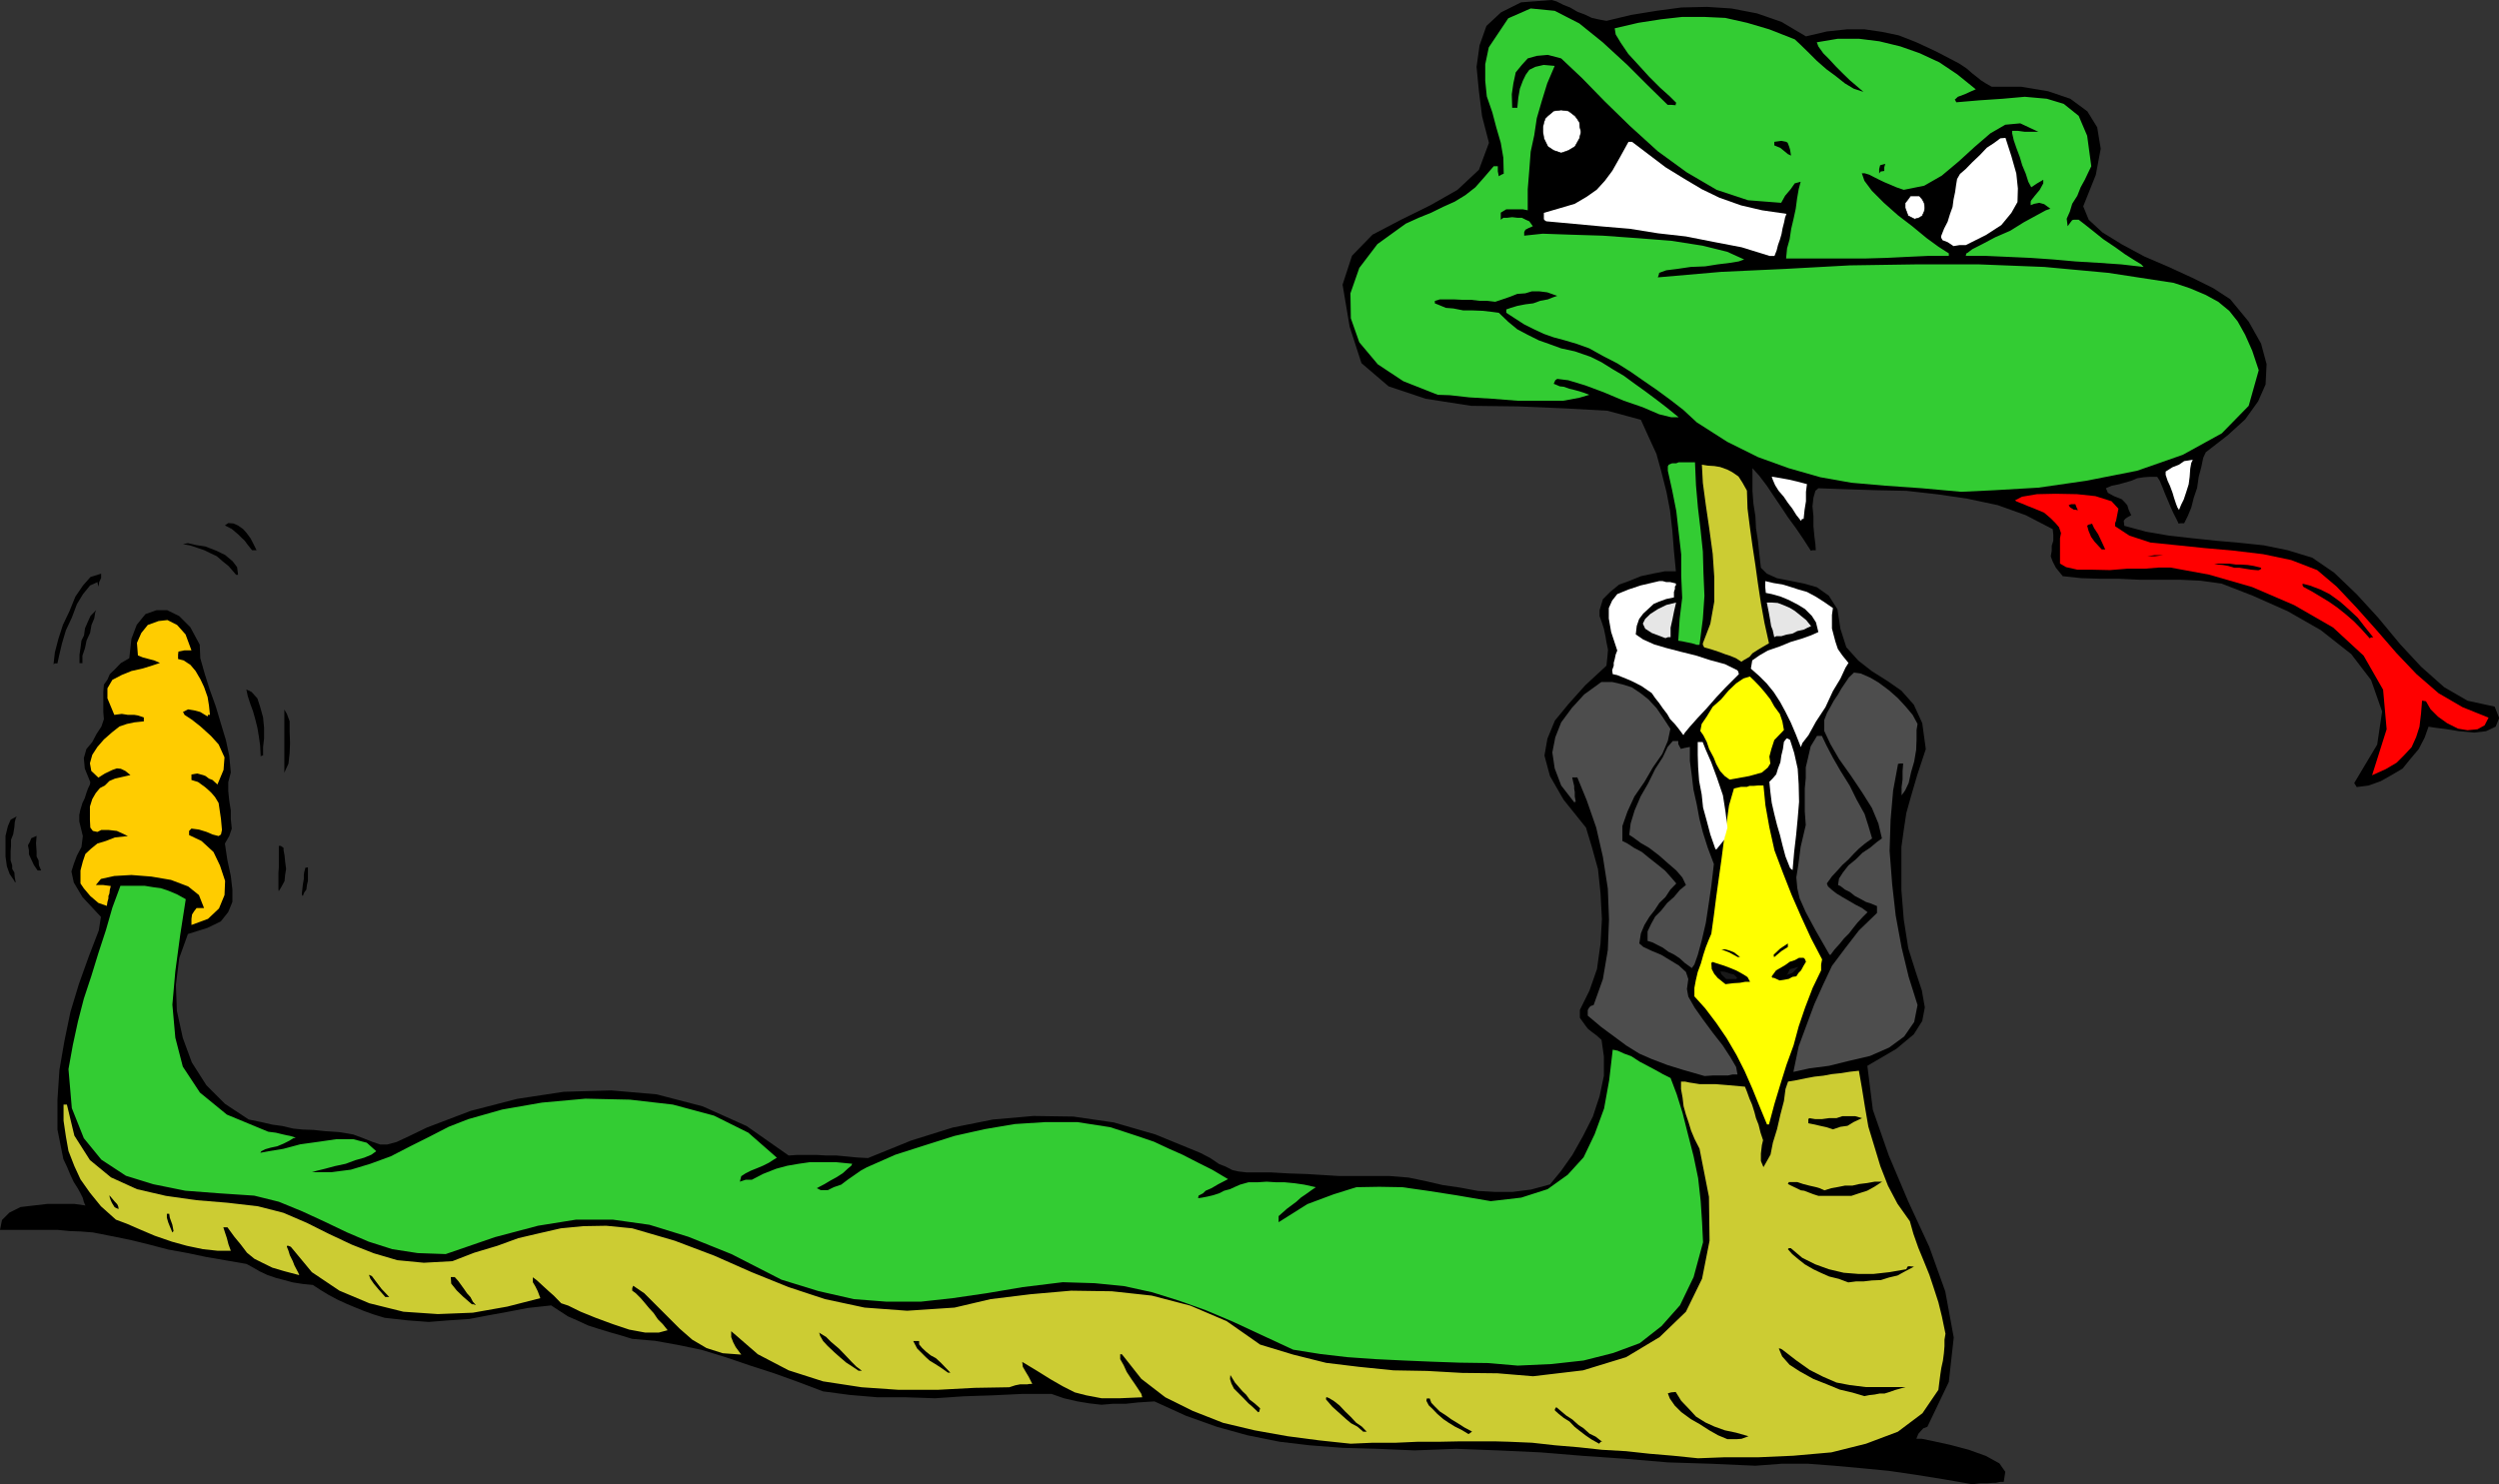 <svg xmlns="http://www.w3.org/2000/svg" version="1.2" width="480" height="75.44mm" viewBox="0 0 12700 7544" preserveAspectRatio="xMidYMid" fill-rule="evenodd" stroke-width="28.222" stroke-linejoin="round" xml:space="preserve"><rect x="0" y="0" width="12700" height="7544" fill="#333333" stroke="none"/><defs class="ClipPathGroup"><clipPath id="a" clipPathUnits="userSpaceOnUse"><path d="M0 0h12700v7544H0z"/></clipPath></defs><g class="SlideGroup"><g class="Slide" clip-path="url(#a)"><g class="Page"><g class="com.sun.star.drawing.PolyPolygonShape"><path class="BoundingBox" fill="none" d="M0 0h12702v7546H0z"/><path d="m10023 7545-144-25-143-23-137-20-134-13-143-13-132-10h-137l-132 10-224-10-221-7-213-18-216-15-218-18-216-10-213-8-211 8-188-8-178-5-168-13-152-18-164-33-155-43-157-56-160-73-81 5-64 7h-66l-58 5-61-7-61-10-69-16-63-22h-150l-148 7-149 5-145 10-147-5h-145l-142-12-135-18-127-48-122-44-124-40-120-41-124-38-120-25-117-21-116-10-59-18-53-15-59-18-53-17-56-26-46-20-48-31-38-25-119 13-104 20-99 18-94 18-105 7-101 8-107-8-117-13-56-17-50-18-49-20-43-18-43-20-43-23-43-26-38-25-51-5-51-8-48-13-38-10-44-15-38-18-40-23-28-15-104-18-99-17-100-21-94-17-99-26-94-23-99-20-91-18-64-5-55-2-61-6H0l10-50 38-38 56-28 68-8 69-8h137l56 8-8-18-5-20-13-26-12-22-21-33-17-36-18-43-18-38-30-150v-151l10-152 25-145 31-150 43-142 51-142 50-130 6-38 5-31-94-101-44-74-12-56 12-38 16-43 23-43 7-56-18-74v-33l5-25 11-36 12-25 8-26 8-22 10-21 2-12-28-69-5-53 13-46 30-36 21-40 25-38 13-38-3-36v-102l3-38 18-25 12-28 26-25 30-31 43-25 11-99 27-71 44-54 56-20h55l61 30 56 56 48 89 3 69 23 81 25 79 31 86 25 84 26 86 17 79 8 86-13 49v45l5 49 8 50v44l5 48-13 38-22 38 12 81 18 84 8 69v63l-21 51-38 48-68 33-99 31-44 122-17 137 5 132 30 137 46 125 74 116 94 94 121 80 64 13 56 13 51 7 55 13 49 5 56 2 55 6 74 5 71 12 56 21 43 17 38 13h36l48-13 64-30 89-43 223-85 236-61 237-36 241-7 231 20 234 61 223 100 214 150 43-3h99l51 3h50l54 5 51 5 55 3 219-89 211-66 205-41 206-18 203 3 206 30 211 61 229 94 50 26 44 30 33 13 35 18 31 7 43 5h125l87 5 91 3 81 5 82 5h256l99 8 87 18 86 20 89 13 91 17 87 5h89l94-12 96-26 56-68 58-82 54-96 50-99 34-103 22-104v-99l-12-84-26-23-23-17-20-16-13-17-28-39v-40l49-99 38-109 18-130 7-124-7-130-13-124-31-112-30-99-114-142-69-120-28-104 15-86 38-92 69-84 86-96 107-99 5-46 3-35-8-39-5-30-8-38-10-31-12-33v-30l17-56 38-38 44-36 55-20 56-23 61-13 61-12h56l-10-104-8-102-12-104-18-94-26-102-25-91-41-89-38-84-170-46-216-12-236-10-241-3-231-36-188-63-138-118-60-185-36-214 48-147 104-107 145-76 150-74 137-78 109-102 51-137-35-135-16-127-12-124 15-109 35-99 74-69 102-51 155-12 25 7 36 18 33 13 38 22 35 13 38 18 36 8 38 7 125-30 129-21 127-17 130-3 124 8 130 25 124 43 125 74 106-25 104-11h87l89 13 86 18 89 35 99 46 117 61 38 25 30 26 23 18 21 17 25 16 30 17h150l137 23 112 38 87 64 50 81 18 109-25 133-64 160 28 68 69 64 99 61 117 63 119 51 122 56 107 53 86 56 94 114 63 112 28 104-5 103-38 86-66 92-89 81-111 86-13 28-10 48-13 49-8 56-17 50-13 51-18 43-18 36h-20l-8 2-12-25-13-25-15-33-13-31-15-35-13-33-15-36-13-20h-38l-30 2-33 5-31 13-35 10-28 8-36 7-30 13 5 10 5 13 33 18 38 15 13 13 15 17 7 23 13 28-18 10-12 8-8 10 3 26 111 30 117 20 117 13 124 13 115 10 124 13 122 25 125 38 111 76 115 110 109 119 112 135 106 114 117 104 119 69 138 30 23 58-18 44-49 23-60 7-77-7-68-11-56-7-31-5-20 56-30 58-39 46-43 53-56 33-55 31-61 22-61 8-8-13-5-7 117-196 25-168-56-160-101-132-155-122-168-96-178-79-157-61-107-15-104-5h-206l-104-5h-94l-99-3-94-10-35-43-16-31-10-27 5-28v-26l8-25v-31l-3-28-137-71-142-51-155-33-150-22-160-18-150-3-155-5-142-5-15 13-10 35-5 44 5 50v51l5 53 5 39 2 30h-17l-8 3-38-59-38-56-41-56-33-50-38-56-36-54-38-50-35-39v115l5 66 10 63 3 61 10 64 7 68 8 69 30 30 51 23 66 13 74 15 63 18 61 43 44 69 15 99 30 94 61 68 69 54 81 51 69 48 63 71 43 94 18 132-43 130-31 106-25 89-13 86-12 87v218l12 150 23 147 38 120 31 94 15 86-13 69-43 68-89 74-147 86 28 224 81 232 99 234 107 231 81 226 43 234-25 226-109 228-21 8-12 13-13 15-10 25h28l63 13 82 18 94 25 86 31 69 38 30 43-8 51h-17l-23 5h-16l-25 2h-35l-44 5Z"/></g><g class="com.sun.star.drawing.PolyPolygonShape"><path class="BoundingBox" fill="none" d="M323 5443h9565v1971H323z"/><path fill="#CC3" d="m8629 7413-127-13-119-10-119-13-122-7-120-13-119-10-117-13-117-5-71-2h-180l-99 2h-112l-112 5h-117l-114 5-160-17-160-21-168-30-160-38-155-61-139-69-122-94-89-113-10-12h-8v25l18 32 15 33 23 35 18 26 20 30 13 20 5 18-117 5h-89l-79-15-58-15-61-31-61-35-69-43-76-46 3 25 15 26 15 25 18 36h-13l-12 2h-36l-25 5-31 10-176 3-188 10h-198l-188-13-196-30-175-56-157-82-135-117v30l10 26 13 25 28 38-94-7-82-26-73-43-64-56-63-63-61-61-56-56-56-38-5 12v13l18 13 25 25 18 21 25 30 23 25 21 31 25 25 25 31-45 12h-69l-81-15-84-28-89-33-74-30-63-31-36-12-38-39-25-22-23-21-13-12-25-23-20-15v25l12 20 13 26 13 35-168 43-175 31-178 7-175-12-173-43-152-64-140-94-107-129-12-5h-8v5l8 20 7 23 15 30 8 21 13 25 7 13 5 12-76-20-61-18-51-25-40-20-38-31-31-41-33-40-35-48h-21l8 25 10 30 8 31 12 33h-68l-74-8-81-17-76-21-87-30-73-31-69-30-56-21-76-68-56-69-48-68-31-67-30-77-13-73-12-81v-82h17l38 158 79 124 107 88 132 60 147 34 155 22 158 13 155 18 129 33 119 51 112 56 117 55 112 44 119 35 135 13 145-8 111-43 117-35 107-39 107-25 109-25 114-11 117-2 132 13 216 63 201 76 190 84 188 76 185 61 201 43 216 16 241-16 183-43 204-25 206-18 206 3 203 22 196 51 185 79 170 119 168 51 168 42 165 20 177 18 171 3 177 10 181 2 180 15 254-30 219-67 170-102 134-129 82-168 38-193-3-223-48-245-25-49-18-43-13-43-13-38-12-43-5-43-8-44v-38h20l23 5 20 3 31 5h81l61 5 89 8 10 25 13 36 13 30 12 38 8 31 13 33 10 40 13 39-6 25-5 43v38l13 31 13-23 23-41 12-61 21-68 17-74 18-69 8-61 13-38 43-7 48-10 43-8 46-5 43-8 48-5 43-7 46-5 15 86 16 99 17 99 31 102 30 99 39 100 48 91 63 89 18 64 25 71 26 63 30 74 21 63 25 77 18 73 18 87-5 30v33l-3 36-5 38-8 36-5 33-5 38-5 41-81 119-125 94-162 61-176 44-193 17-180 8h-173l-132 5Z"/></g><g class="com.sun.star.drawing.PolyPolygonShape"><path class="BoundingBox" fill="none" d="M7902 7153h241v188h-241z"/><path d="m8127 7339-41-23-29-20-30-23-25-20-26-27-29-18-25-20-20-18v-7l7-10 26 22 25 21 31 20 31 28 25 16 31 28 31 15 33 26h-7l-8 10Z"/></g><g class="com.sun.star.drawing.PolyPolygonShape"><path class="BoundingBox" fill="none" d="M8476 7076h411v241h-411z"/><path d="m8779 7316-48-20-44-25-50-32-44-25-49-36-33-33-25-36-10-26 17-5 23-2 28 45 42 44 33 36 48 30 46 21 53 19 57 12 63 18-35 13-26 2h-46Z"/></g><g class="com.sun.star.drawing.PolyPolygonShape"><path class="BoundingBox" fill="none" d="M7249 7109h233v182h-233z"/><path d="m7463 7290-33-20-36-18-34-21-25-17-31-27-22-23-21-20-12-23 2-12h15l8 22 20 21 23 23 31 20 26 19 33 20 36 23 38 20-13 10-5 3Z"/></g><g class="com.sun.star.drawing.PolyPolygonShape"><path class="BoundingBox" fill="none" d="M6739 7102h208v177h-208z"/><path d="m6928 7278-30-26-32-17-25-21-20-18-49-44-33-38v-7l2-5 13 5 25 15 29 23 28 30 28 27 28 30 29 20 25 26h-18Z"/></g><g class="com.sun.star.drawing.PolyPolygonShape"><path class="BoundingBox" fill="none" d="M6251 6990h154v190h-154z"/><path d="m6394 7179-26-25-23-20-26-27-23-23-25-25-13-26-7-23 2-20 23 38 38 44 19 18 18 25 25 19 28 25-5 18-5 2Z"/></g><g class="com.sun.star.drawing.PolyPolygonShape"><path class="BoundingBox" fill="none" d="M9040 6855h645v243h-645z"/><path d="m9475 7097-61-18-64-15-68-28-66-26-70-39-51-33-38-43-17-40h7l10 5 71 55 69 49 67 34 69 30 68 13 81 10h202l-28 8-25 7-28 10-26 8h-25l-25 5-27 3-25 5Z"/></g><g class="com.sun.star.drawing.PolyPolygonShape"><path class="BoundingBox" fill="none" d="M4640 6817h191v162h-191z"/><path d="m4818 6978-37-26-28-18-28-17-20-18-44-44-20-38h30v17l15 18 19 18 25 20 26 14 25 23 24 25 25 26h-12Z"/></g><g class="com.sun.star.drawing.PolyPolygonShape"><path class="BoundingBox" fill="none" d="M4163 6774h218v195h-218z"/><path d="m4363 6968-31-21-31-20-33-28-28-25-34-32-23-25-15-26-5-17 7 5 28 17 26 26 39 33 30 31 34 36 25 25 28 21h-17Z"/></g><g class="com.sun.star.drawing.PolyPolygonShape"><path class="BoundingBox" fill="none" d="M348 4502h8308v2441H348z"/><path fill="#3C3" d="m7713 6942-150-13-145-2-142-5-142-6-145-7-142-10-137-16-138-22-166-77-142-66-137-58-135-48-137-43-142-31-150-15-162-5-204 25-183 31-172 25-163 18h-173l-167-13-180-41-188-58-254-130-219-88-198-61-185-26h-188l-193 31-219 58-250 86-142-5-130-20-119-38-112-48-117-56-111-51-117-48-125-31-180-12-170-13-163-33-139-43-125-82-89-109-61-153-17-198 22-122 26-120 30-116 38-115 36-117 38-116 33-115 41-111h124l43 7 38 5 39 13 43 18 45 25-28 180-25 186-15 170 15 168 38 147 87 132 137 112 210 87 39 5 33 8 22 5 16 3 18 5 12 5-12 2-21 13-30 15-31 13-33 7-28 8-20 10-5 8 43-8 74-12 86-23 94-13 89-13h86l69 18 48 43-25 18-36 15-46 13-48 18-56 12-48 13-41 10-28 8h97l102-13 99-30 104-38 99-51 96-48 99-51 100-39 173-49 201-35 221-20 226 5 218 25 209 56 175 87 145 127-21 13-20 13-30 15-31 13-30 12-26 13-23 15-7 28 30-10h31l58-30 66-26 56-15 58-10 56-8h135l81 8-5 10-18 15-25 23-31 20-33 18-30 18-25 13-13 7 20 10h36l30-15 38-13 33-25 36-25 30-21 31-17 145-64 150-48 152-48 152-34 153-26 157-10h160l168 26 71 23 79 26 73 25 77 36 68 30 74 38 76 38 81 48-50 26-34 20-30 13-13 13-23 12-2 13 20-3 26-5 30-7 31-10 25-13 30-8 26-12 25-11 43-12h46l46-3 48 3h43l52 5 48 7 59 13-26 18-25 18-25 17-23 21-47 35-43 38v31l146-92 134-50 115-36 116-2 117 2 127 18 148 23 175 30 155-18 134-43 102-73 81-89 56-117 48-131 26-144 18-155 25 5 33 15 36 13 43 28 38 20 38 20 41 23 40 20 31 82 30 96 26 103 30 117 23 111 13 117 7 107 5 102-48 177-69 143-94 106-111 87-135 50-150 38-162 18-173 8Z"/></g><g class="com.sun.star.drawing.PolyPolygonShape"><path class="BoundingBox" fill="none" d="M2291 6492h129v144h-129z"/><path d="m2398 6630-44-38-33-32-28-35-2-33h20l18 20 31 43 13 19 18 20 12 23 16 18-13-5h-8Z"/></g><g class="com.sun.star.drawing.PolyPolygonShape"><path class="BoundingBox" fill="none" d="M1874 6480h105v114h-105z"/><path d="m1958 6593-32-36-26-31-18-26-7-20 15 7 24 32 25 33 39 41h-20Z"/></g><g class="com.sun.star.drawing.PolyPolygonShape"><path class="BoundingBox" fill="none" d="M9086 6345h642v175h-642z"/><path d="m9393 6519-48-18-49-12-43-19-38-18-43-25-33-26-31-26-22-25 5-5h10l58 49 66 33 69 25 76 18 75 6h76l81-9 86-15 6-13 5-2h7l21 2-44 23-40 22-43 10-41 13-46 2-43 5h-38l-39 5Z"/></g><g class="com.sun.star.drawing.PolyPolygonShape"><path class="BoundingBox" fill="none" d="M848 6170h35v96h-35z"/><path d="m876 6265-13-31-8-20-7-24v-20h12l3 20 13 36 6 32-6 7Z"/></g><g class="com.sun.star.drawing.PolyPolygonShape"><path class="BoundingBox" fill="none" d="M555 6076h49v71h-49z"/><path d="m582 6136-13-21-6-13-5-14-2-12 26 31 14 15 5 11 2 13-13-5-8-5Z"/></g><g class="com.sun.star.drawing.PolyPolygonShape"><path class="BoundingBox" fill="none" d="M9086 6007h480v73h-480z"/><path d="m9241 6079-25-8-21-8-26-10-17-2-39-19-27-13 5-10h43l30 10 31 8 31 7 21 6 25 11 35-11 34-6 35-7h38l34-8 41-5 38-7h38l-38 25-38 21-41 13-39 13h-168Z"/></g><g class="com.sun.star.drawing.PolyPolygonShape"><path class="BoundingBox" fill="none" d="M9190 5674h274v68h-274z"/><path d="m9315 5741-33-11-32-7-35-8-25-5v-21l5-5 30 5h34l36-5h38l30-10h65l35 10-43 20-31 19-36 5-38 13Z"/></g><g class="com.sun.star.drawing.PolyPolygonShape"><path class="BoundingBox" fill="none" d="M8611 3993h650v1724h-650z"/><path fill="#FF0" d="m8980 5716-38-92-36-89-40-91-41-81-51-87-52-76-56-74-55-61v-43l7-38 10-43 16-43 12-43 13-40 15-38 13-30 13-94 12-94 13-94 13-92 12-93 14-94 13-92 25-86 36-8h30l13-5h20l23-2h28l10 101 20 112 26 117 43 114 44 112 49 112 50 109 56 107-5 26v30l-43 89-38 99-33 97-26 96-36 99-31 99-30 99-28 105h-10Z"/></g><g class="com.sun.star.drawing.PolyPolygonShape"><path class="BoundingBox" fill="none" d="M7889 3467h942v2004h-942z"/><path fill="#4D4D4D" d="m8663 5470-105-30-84-26-79-30-64-28-66-41-58-43-69-51-69-58v-28l7-13 8-8 15-5 47-132 25-148 6-155-6-157-25-161-34-149-48-138-48-117h-26l5 23 5 21v13l3 17v23l5 26h-5v7l-69-89-33-87-12-81 15-77 30-76 54-73 63-69 87-63h56l51 12 48 15 46 31 38 30 41 44 33 48 38 58-13 61-28 66-48 69-43 74-51 74-35 76-26 74v76l26 13 35 23 38 20 38 31 38 30 41 33 28 31 30 35-30 31-25 38-31 30-25 38-26 33-25 41-18 43-8 51 21 18 43 20 48 20 46 28 43 26 36 33 12 36-7 51 7 38 32 56 43 61 51 69 48 61 41 63 28 48 7 38h-25l-23 5h-76l-43 3Z"/></g><g class="com.sun.star.drawing.PolyPolygonShape"><path class="BoundingBox" fill="none" d="M9114 3418h632v2032h-632z"/><path fill="#4D4D4D" d="m9114 5449 27-130 41-111 38-102 43-96 47-100 66-88 71-92 92-89v-35l-31-13-25-8-31-17-25-13-25-20-26-13-23-18-12-5 5-33 20-31 28-36 38-31 33-33 38-25 36-30 25-18-18-76-33-79-51-81-55-82-61-86-44-76-31-66v-56l14-36 17-30 18-33 21-31 17-30 21-31 17-25 26-25 35 5 46 20 43 25 55 41 43 38 40 43 36 43 25 46-5 31v48l-2 53-10 59-16 55-12 54-18 38-18 25v-43l5-38v-43l3-38h-13l-13 2-25 135-13 150-5 157 13 169 18 160 30 163 36 149 45 143-17 86-51 74-76 56-98 43-107 25-101 25-100 13-81 18Z"/></g><g class="com.sun.star.drawing.PolyPolygonShape"><path class="BoundingBox" fill="none" d="M8696 4890h199v114h-199z"/><path d="m8769 5003-39-31-18-21-13-25-2-31 7-5 20 7 32 10 38 14 31 13 36 20 20 13 13 24h-25l-27 5-33 2-40 5Z"/></g><g class="com.sun.star.drawing.PolyPolygonShape"><path class="BoundingBox" fill="none" d="M9004 4869h175v116h-175z"/><path d="m9044 4984-28-13h-7l-5-5v-3l22-30 45-26 25-18 25-8 22-12h23l7 7 5 13-12 20-13 24-13 13-11 17-20 3-18 10-26 5-21 3Z"/></g><g class="com.sun.star.drawing.PolyPolygonShape"><path class="BoundingBox" fill="none" d="M8743 4938h88v40h-88z"/><path fill="#191919" d="m8773 4977-25-24-5-15 22 2 16 5 13 5 16 3 7 6 13 13h-5v5h-52Z"/></g><g class="com.sun.star.drawing.PolyPolygonShape"><path class="BoundingBox" fill="none" d="M9078 4914h63v51h-63z"/><path fill="#191919" d="m9078 4964 18-37 44-12-12 12-19 19-24 8-7 10Z"/></g><g class="com.sun.star.drawing.PolyPolygonShape"><path class="BoundingBox" fill="none" d="M8280 3766h431v1156h-431z"/><path fill="#4D4D4D" d="m8598 4921-36-26-25-23-30-20-27-13-30-22-26-13-25-13-26-8v-48l18-38 21-38 30-30 31-39 34-30 30-36 31-25-18-38-31-36-44-38-43-38-51-39-43-25-38-28-20-13 7-58 20-66 31-72 38-66 36-73 38-59 25-53 26-30h28v15l13 25 20-5 26-5v71l10 76 8 69 17 76 13 71 18 71 25 79 31 82-5 44-8 68-13 89-15 99-20 86-21 77-17 48-13 18Z"/></g><g class="com.sun.star.drawing.PolyPolygonShape"><path class="BoundingBox" fill="none" d="M8748 4826h96v40h-96z"/><path d="m8831 4865-44-24-39-15h20l24 7 20 8 31 24h-12Z"/></g><g class="com.sun.star.drawing.PolyPolygonShape"><path class="BoundingBox" fill="none" d="M9014 4795h73v72h-73z"/><path d="m9014 4853 33-31 39-26v18l-33 21-37 31-2-10v-3Z"/></g><g class="com.sun.star.drawing.PolyPolygonShape"><path class="BoundingBox" fill="none" d="M9129 3741h386v1115h-386z"/><path fill="#4D4D4D" d="m9297 4852-71-124-49-91-31-70-12-51-5-56 10-63 12-92 26-111-5-69v-118l5-51v-55l12-51 13-56 32-53h25l23 48 33 63 38 66 48 77 34 69 41 74 20 63 18 61-36 26-30 25-28 28-26 28-31 28-25 28-28 30-26 36 6 15 20 18 23 18 33 20 28 16 34 20 35 18 28 21-25 25-26 28-20 25-24 31-25 25-21 26-27 30-21 28-5-3Z"/></g><g class="com.sun.star.drawing.PolyPolygonShape"><path class="BoundingBox" fill="none" d="M409 3152h736v1551H409z"/><path fill="#FC0" d="M973 4702v-31l3-22 10-16 13-17h38l-26-66-55-44-87-33-100-17-101-8-87 5-68 15-26 31h38l38 5-5 20-2 18-5 13v12l-5 18-3 20-43-15-41-35-33-39-17-25v-66l12-46 13-38 30-28 31-25 43-13 46-18 66-7-56-26-43-5h-36l-20 10-23-5-13-17-2-39v-68l12-38 18-31 21-25 25-13 23-23 28-12 35-8 44-10-26-21-23-11-20-2-23 8-38 18-33 21-36-34-7-39 12-43 26-40 33-38 41-36 38-30 38-13 38-8 48-5v-20l-30-10-18-3h-33l-31-5-38 5-35-84v-51l25-43 48-25 49-20 58-13 48-15 39-13-30-13-27-7-30-8-25-10-5-64 22-50 33-41 55-20 45-5 49 25 43 48 30 81h-35l-31 6-2 15v23l28 7 35 23 26 31 25 43 18 38 18 51 7 43 5 48h-10l-2 8-38-23-31-8-30-5-26 13 8 15 38 25 43 34 53 48 39 43 30 66-5 64-31 74-25-23-18-7-17-13-13-5-31-8-28 5v28l33 10 36 26 15 13 18 17 18 21 18 30 12 81 5 56-5 23-12 8-31-8-30-13-39-12-38-5-12 12v21l63 30 61 56 33 69 26 78-3 72-28 68-56 53-84 31Z"/></g><g class="com.sun.star.drawing.PolyPolygonShape"><path class="BoundingBox" fill="none" d="M1534 4408h32v148h-32z"/><path d="m1534 4543 5-45 5-30v-20l2-14 6-23 13-2v69l-5 20-3 24-11 15-7 18-5-7v-5Z"/></g><g class="com.sun.star.drawing.PolyPolygonShape"><path class="BoundingBox" fill="none" d="M1414 4300h41v231h-41z"/><path d="M1415 4522v-87l2-25v-110h10l14 10v12l5 26 3 31 5 38-5 31-3 31-14 26-15 25-2-8Z"/></g><g class="com.sun.star.drawing.PolyPolygonShape"><path class="BoundingBox" fill="none" d="M28 4150h58v337H28z"/><path d="m73 4478-24-35-14-39-7-50v-105l12-49 14-33 31-17-5 10-5 20-2 25-6 36-11 28v30l-2 27v48l8 25v18l11 18 2 25 5 26-7-5v-3Z"/></g><g class="com.sun.star.drawing.PolyPolygonShape"><path class="BoundingBox" fill="none" d="M142 4249h68v178h-68z"/><path d="m191 4425-19-28-13-28-12-26v-21l-5-25 10-18 7-18 27-12-3 38 3 43v24l10 20 2 25 11 26h-18Z"/></g><g class="com.sun.star.drawing.PolyPolygonShape"><path class="BoundingBox" fill="none" d="M8992 3754h152v670h-152z"/><path fill="#FFF" d="m9097 4412-23-58-15-56-13-53-15-51-14-56-13-57-7-56-5-51 17-17 18-21 9-30 12-31 5-35 8-33 5-36 13-17h5l13 7 21 66 18 81 5 79 2 89-7 85-8 84-10 86-8 92-8-6-5-5Z"/></g><g class="com.sun.star.drawing.PolyPolygonShape"><path class="BoundingBox" fill="none" d="M8628 3772h152v548h-152z"/><path fill="#FFF" d="m8717 4314-25-72-18-68-19-69-7-67-13-68-5-69-2-63v-66h25l16 40 28 64 28 76 31 91 13 83 10 81-17 63-40 49-5-5Z"/></g><g class="com.sun.star.drawing.PolyPolygonShape"><path class="BoundingBox" fill="none" d="M8640 3439h427v525h-427z"/><path fill="#FF0" d="m8790 3963-25-18-23-25-20-36-13-33-23-43-12-36-18-35-15-21 7-36 26-38 30-49 43-38 38-45 38-36 37-25 33-10 23 22 25 26 26 30 30 38 20 36 28 38 13 38 8 44-49 51-15 46-10 38 5 35-13 21-30 25-64 18-100 18Z"/></g><g class="com.sun.star.drawing.PolyPolygonShape"><path class="BoundingBox" fill="none" d="M10241 2510h2408v1432h-2408z"/><path fill="red" d="m12055 3941 74-234-18-201-99-173-155-143-198-114-214-92-219-63-196-36h-58l-74 6h-89l-86 7-91-2h-74l-58-13-31-18v-129l5-26-10-30-18-21-25-25-33-28-48-20-33-13-31-13-13-5-17-7-5-5 35-18 76-13 94-2 109 2 94 10 82 26 35 38-12 61-5 12v16l73 48 107 35 129 13 145 15 147 13 151 18 143 30 132 51 99 84 101 107 99 111 105 121 101 106 112 97 122 71 132 53-20 39-36 20-51 5-48-8-56-28-46-33-38-38-23-40-17-3h-3l-5 64-8 68-17 53-23 51-38 41-38 38-56 33-69 31Z"/></g><g class="com.sun.star.drawing.PolyPolygonShape"><path class="BoundingBox" fill="none" d="M1444 3607h31v322h-31z"/><path d="M1445 3928v-321l13 22 14 38v51l2 60-2 50-6 54-13 28-8 18Z"/></g><g class="com.sun.star.drawing.PolyPolygonShape"><path class="BoundingBox" fill="none" d="M1252 3505h91v342h-91z"/><path d="m1325 3846-3-56-6-43-8-48-10-40-12-43-14-38-13-40-7-33 26 12 30 33 14 43 15 54 5 52v55l-5 44v43h-7l-5 5Z"/></g><g class="com.sun.star.drawing.PolyPolygonShape"><path class="BoundingBox" fill="none" d="M8897 2954h498v845h-498z"/><path fill="#FFF" d="m9152 3798-26-66-25-59-28-56-26-48-33-51-35-43-38-38-43-38 7-42 36-25 43-25 61-21 56-23 57-17 45-16 38-17-12-49-21-33-35-35-34-21-48-25-44-18-43-12-30-6-3-30v-30l43 10 44 7 43 13 40 13 42 12 43 23 41 26 48 33-5 35v69l10 38 8 30 12 36 23 33 31 38-15 24-26 56-38 63-38 82-48 73-38 69-31 40-8 21Z"/></g><g class="com.sun.star.drawing.PolyPolygonShape"><path class="BoundingBox" fill="none" d="M8176 2954h662v784h-662z"/><path fill="#FFF" d="m8555 3737-23-31-20-25-24-25-15-26-23-30-18-26-20-25-18-26-25-17-26-18-25-13-26-13-28-12-25-10-20-8-23-5-3-20 8-23v-15l5-18 5-24 8-20-31-94-12-69v-53l17-38 26-33 56-23 63-21 94-22h18l18 5h20l29 7v10l-5 5v13l-5 15v28l-39 8-36 13-28 12-28 26-25 23-21 28-12 35-5 43 38 26 56 25 61 18 77 20 73 18 74 24 74 20 63 31 5 7 3 13-28 28-41 41-45 48-49 56-45 48-41 46-25 30-8 13Z"/></g><g class="com.sun.star.drawing.PolyPolygonShape"><path class="BoundingBox" fill="none" d="M272 2916h243v462H272z"/><path d="m272 3377 7-61 18-69 23-71 33-69 30-74 39-57 38-43 54-17v22l-10 21-3 23-5-16v-7l-38 17-36 44-31 51-26 69-30 64-20 67-13 55-10 46h-13l-7 5Z"/></g><g class="com.sun.star.drawing.PolyPolygonShape"><path class="BoundingBox" fill="none" d="M404 3101h86v276h-86z"/><path d="M404 3376v-48l5-33 5-39 13-26 5-36 13-30 15-33 29-30-5 12-5 31-14 33-7 40-18 39-8 39-13 38v38h-15v5Z"/></g><g class="com.sun.star.drawing.PolyPolygonShape"><path class="BoundingBox" fill="none" d="M8649 2362h342v1003h-342z"/><path fill="#CC3" d="m8850 3364-28-18-29-12-25-8-26-10-45-15-36-10-7-13v-8l38-99 20-113v-124l-8-119-17-125-18-123-15-112-5-93 30 5 33 2 30 5 36 13 25 13 32 22 20 31 23 41 3 91 12 95 13 94 15 99 13 94 15 99 18 100 23 104-31 18-25 15-28 18-15 18-31 18-10 7Z"/></g><g class="com.sun.star.drawing.PolyPolygonShape"><path class="BoundingBox" fill="none" d="M8476 2350h187v929h-187z"/><path fill="#3C3" d="m8624 3278-26-8-25-5-24-5-20-3 7-111 13-107-5-112v-109l-13-113-12-107-21-106-22-99v-23l5-8 17-7h21l12-5h83l5 116 10 115 13 109 12 114 3 108 5 117-8 117-17 132h-13Z"/></g><g class="com.sun.star.drawing.PolyPolygonShape"><path class="BoundingBox" fill="none" d="M8348 3063h171v182h-171z"/><path fill="#E6E6E6" d="m8464 3244-69-26-34-22-12-26 12-24 26-25 39-25 43-21 49-12-10 43-8 40-10 45v48h-13l-13 5Z"/></g><g class="com.sun.star.drawing.PolyPolygonShape"><path class="BoundingBox" fill="none" d="M8979 3063h226v177h-226z"/><path fill="#E6E6E6" d="m9017 3239-3-13-5-23-8-20-5-31-7-39-10-50h25l30 2 27 10 35 15 26 16 31 25 26 21 25 31-18 8-20 10-32 7-25 13-30 5-26 8h-26l-10 5Z"/></g><g class="com.sun.star.drawing.PolyPolygonShape"><path class="BoundingBox" fill="none" d="M11702 2967h360v279h-360z"/><path d="m12043 3245-43-48-38-39-44-38-39-31-43-30-43-26-43-26-43-23-5-7v-10l38 10 53 20 46 23 54 39 43 38 46 43 38 49 41 51h-11l-7 5Z"/></g><g class="com.sun.star.drawing.PolyPolygonShape"><path class="BoundingBox" fill="none" d="M929 2760h282v163H929z"/><path d="m1200 2922-38-44-31-25-30-26-28-13-37-18-30-10-38-13-38-7 25-5 43 10 46 7 54 21 46 22 38 32 23 30 5 39h-10Z"/></g><g class="com.sun.star.drawing.PolyPolygonShape"><path class="BoundingBox" fill="none" d="M11252 2865h241v35h-241z"/><path d="m11477 2899-36-3-31-5-30-5h-26l-30-9-27-5-25-2-20-5h77l35 5h26l33 2 31 5 36 9 2 5-7 5-8 3Z"/></g><g class="com.sun.star.drawing.PolyPolygonShape"><path class="BoundingBox" fill="none" d="M10912 2822h84v7h-84z"/><path d="m10912 2828 38-6h44l-44 6h-38Z"/></g><g class="com.sun.star.drawing.PolyPolygonShape"><path class="BoundingBox" fill="none" d="M1142 2659h163v139h-163z"/><path d="m1281 2797-21-26-17-23-18-17-14-14-33-28-35-18 17-12 26 2 23 10 26 18 18 20 20 27 13 25 18 36h-23Z"/></g><g class="com.sun.star.drawing.PolyPolygonShape"><path class="BoundingBox" fill="none" d="M10607 2662h93v132h-93z"/><path d="m10681 2793-36-39-18-25-13-31-7-26 7-5 18-5 10 22 21 32 18 38 18 39h-18Z"/></g><g class="com.sun.star.drawing.PolyPolygonShape"><path class="BoundingBox" fill="none" d="M9004 2423h180v226h-180z"/><path fill="#FFF" d="m9153 2648-24-30-20-32-23-30-21-31-26-30-18-29-12-28-5-15 43 7 44 8 43 10 49 13-5 39v48l-7 43-5 47h-8l-5 10Z"/></g><g class="com.sun.star.drawing.PolyPolygonShape"><path class="BoundingBox" fill="none" d="M10513 2563h48v32h-48z"/><path d="m10539 2591-19-12-7-11 13-5h21l6 16 7 15-13-3h-8Z"/></g><g class="com.sun.star.drawing.PolyPolygonShape"><path class="BoundingBox" fill="none" d="M11006 2337h139v256h-139z"/><path fill="#FFF" d="m11074 2592-8-12-7-18-10-30-8-27-13-35-12-26-10-30v-17l35-22 33-13 26-18 44-7-8 17-5 28-3 42-5 38-12 38-13 39-13 26-11 27Z"/></g><g class="com.sun.star.drawing.PolyPolygonShape"><path class="BoundingBox" fill="none" d="M6863 42h4617v2459H6863z"/><path fill="#3C3" d="m9967 2500-200-18-186-13-172-15-158-28-161-46-155-56-157-78-155-99-69-64-66-51-68-50-64-44-69-48-68-43-74-38-68-38-64-23-61-18-56-15-51-18-53-25-46-23-48-31-43-28v-17l23-8 33-10 41-8 40-5 36-13 38-7 25-10 23-8-51-18-40-5h-38l-33 10-41 3-38 15-38 13-36 12-43-5h-38l-43-5h-44l-40-2h-74l-23 7h-2v13l20 8 36 15 38 3 51 10h48l51 2 43 5 38 5 48 46 46 38 53 28 56 28 51 18 63 23 69 15 81 28 56 28 56 35 56 33 56 41 53 38 51 38 56 43 63 51h-38l-61-15-84-36-96-33-102-43-94-35-86-26-56-7-10 7-8 18 8 3 23 10 20 2 28 10 25 6 26 7 25 8 26 10-51 15-81 15h-234l-127-10-117-7-99-11-61-2-175-69-130-86-94-112-43-122-2-127 45-129 92-121 144-104 66-30 64-26 61-30 58-26 54-33 51-40 45-51 48-56h21v26l5 25 13-8 12-5-2-81-13-76-23-79-20-76-28-81-8-79v-84l18-86 99-148 114-50 122 12 125 64 119 96 125 115 106 106 99 97h18l23 2v-7l3-5-33-33-49-44-56-56-50-55-56-61-38-56-26-43-5-31 120-28 116-18 107-12h112l107 5 111 25 112 33 130 51 30 28 44 43 38 38 49 43 45 33 49 39 45 27 49 16-36-31-33-28-36-35-33-33-38-41-28-28-25-35-8-21 107-18h107l104 13 107 26 99 35 99 46 91 61 94 76-23 10-33 15-35 13-16 15 3 3 5 10 117-10 119-8 112-10 112 10 86 26 76 61 43 101 21 155-15 31-18 38-21 38-17 43-26 41-12 40-16 36 5 38 13-18 10-13 8-2h25l26 20 48 38 51 41 61 41 50 36 49 31 33 20 12 13-114-13-117-8-116-7-112-10-115-8-111-5-112-5h-107l3-13 5-2 25-19 51-26 66-35 76-33 69-43 66-36 46-25 23-8-31-23-25-7-26 5-18 7v-18l3-7 18-23 25-30 18-33v-18l-31 18-30 20-15-28-13-41-18-43-12-41-18-48-13-38-8-35v-13h28l36 5h69l-92-43-76 7-76 44-79 68-81 74-87 73-89 51-104 21-38-13-30-13-31-13-25-12-26-13-25-13-23-7h-15l13 38 38 51 61 61 71 63 73 56 74 61 59 43 53 34v13h-109l-107 5-102 5-104 3h-405l5-52 13-46 8-53 12-51 11-51 7-53 8-46 10-38-30 8-21 30-28 33-20 36-168-13-160-53-152-89-147-107-143-130-127-124-116-119-105-99-68-18-56 5-46 13-30 33-31 38-12 56-8 55 2 69h26l5-51 8-46 15-40 15-31 18-25 30-15 43-10 56 5-38 89-28 91-25 86-13 87-18 83-7 92-8 99v107l-25-5h-84l-28 17v36l13-10h20l25-3 26 3h23l20 10 18 8 18 25-23 10-15 8-6 12v18l94-10 143 5 162 5 181 13 167 13 160 25 125 31 86 39-28 10-43 7-64 8-63 10-74 3-68 10-56 7-36 13-2 10-5 13 322-28 325-15 329-18 330-5h328l330 13 325 30 333 51 84 28 78 33 64 35 56 46 43 54 38 68 36 81 33 99-51 181-137 140-198 109-232 81-259 51-243 35-224 13-168 8Z"/></g><g class="com.sun.star.drawing.PolyPolygonShape"><path class="BoundingBox" fill="none" d="M7846 721h1234v581H7846z"/><path fill="#FFF" d="m8993 1301-142-44-141-27-142-28-142-16-143-23-143-12-140-13-142-13-10-7-2-5v-31l86-25 71-21 61-36 51-36 41-45 38-51 39-69 43-78h18l83 63 87 66 91 56 94 56 89 43 110 39 107 25 124 18-7 18-5 25-8 31-5 28-8 28-10 28-7 28-11 28h-25Z"/></g><g class="com.sun.star.drawing.PolyPolygonShape"><path class="BoundingBox" fill="none" d="M9865 701h391v551h-391z"/><path fill="#FFF" d="m9928 1251-30-20-26-10-7-13v-8l15-38 18-35 12-39 13-36 5-38 8-38 5-36 5-30 15-26 29-25 33-34 38-36 36-38 38-25 31-23 26-2 30 93 25 88 8 76-2 69-31 55-51 62-79 51-102 51h-32l-30 5Z"/></g><g class="com.sun.star.drawing.PolyPolygonShape"><path class="BoundingBox" fill="none" d="M9624 950h271v228h-271z"/><path d="m9812 1177-30-21-26-23-31-25-28-20-30-27-23-23-15-20-5-13 20-5 38-7 41-10 46-8 36-13 38-5 30-7 21 2-3 28v25l-5 26-5 30-8 27-7 25-18 31-13 33h-23Z"/></g><g class="com.sun.star.drawing.PolyPolygonShape"><path class="BoundingBox" fill="none" d="M7807 372h420v674h-420z"/><path d="M7808 1045v-91l2-85 5-87 18-86 13-91 25-78 25-81 40-73h17l76 81 79 73 57 65 48 66 13 58-13 74-61 81-105 105-45 8-36 13-30 10-21 8-26 5-23 7-31 5-27 13Z"/></g><g class="com.sun.star.drawing.PolyPolygonShape"><path class="BoundingBox" fill="none" d="M9550 833h32v50h-32z"/><path d="M9550 882v-23l5-19 7-2 19-5-5 17v19l-19 3-7 10Z"/></g><g class="com.sun.star.drawing.PolyPolygonShape"><path class="BoundingBox" fill="none" d="M9017 716h86v76h-86z"/><path d="m9087 784-39-32-31-13v-18l36-5 25 5 7 5 7 18 5 16 5 31-10-5-5-2Z"/></g><g class="com.sun.star.drawing.PolyPolygonShape"><path class="BoundingBox" fill="none" d="M7839 557h199v224h-199z"/><path fill="#FFF" d="m7934 559 37 5 33 25 10 13 13 20 2 23 6 26-8 33-23 41-33 20-37 13-38-13-30-20-20-41-5-33v-26l5-23 7-20 13-13 30-25 38-5Z"/><path fill="none" stroke="#000" stroke-width="3" stroke-linejoin="miter" d="m7934 559 37 5 33 25 10 13 13 20 2 23 6 26-8 33-23 41-33 20-37 13-38-13-30-20-20-41-5-33v-26l5-23 7-20 13-13 30-25 38-5Z"/></g><g class="com.sun.star.drawing.PolyPolygonShape"><path class="BoundingBox" fill="none" d="M9680 994h105v123h-105z"/><path fill="#FFF" d="M9730 996h24l15 17 10 19 3 25-3 18-10 22-15 10-24 7-33-17-15-40v-25l15-19 12-17h21Z"/><path fill="none" stroke="#000" stroke-width="3" stroke-linejoin="miter" d="M9730 996h24l15 17 10 19 3 25-3 18-10 22-15 10-24 7-33-17-15-40v-25l15-19 12-17h21Z"/></g></g></g></g></svg>
